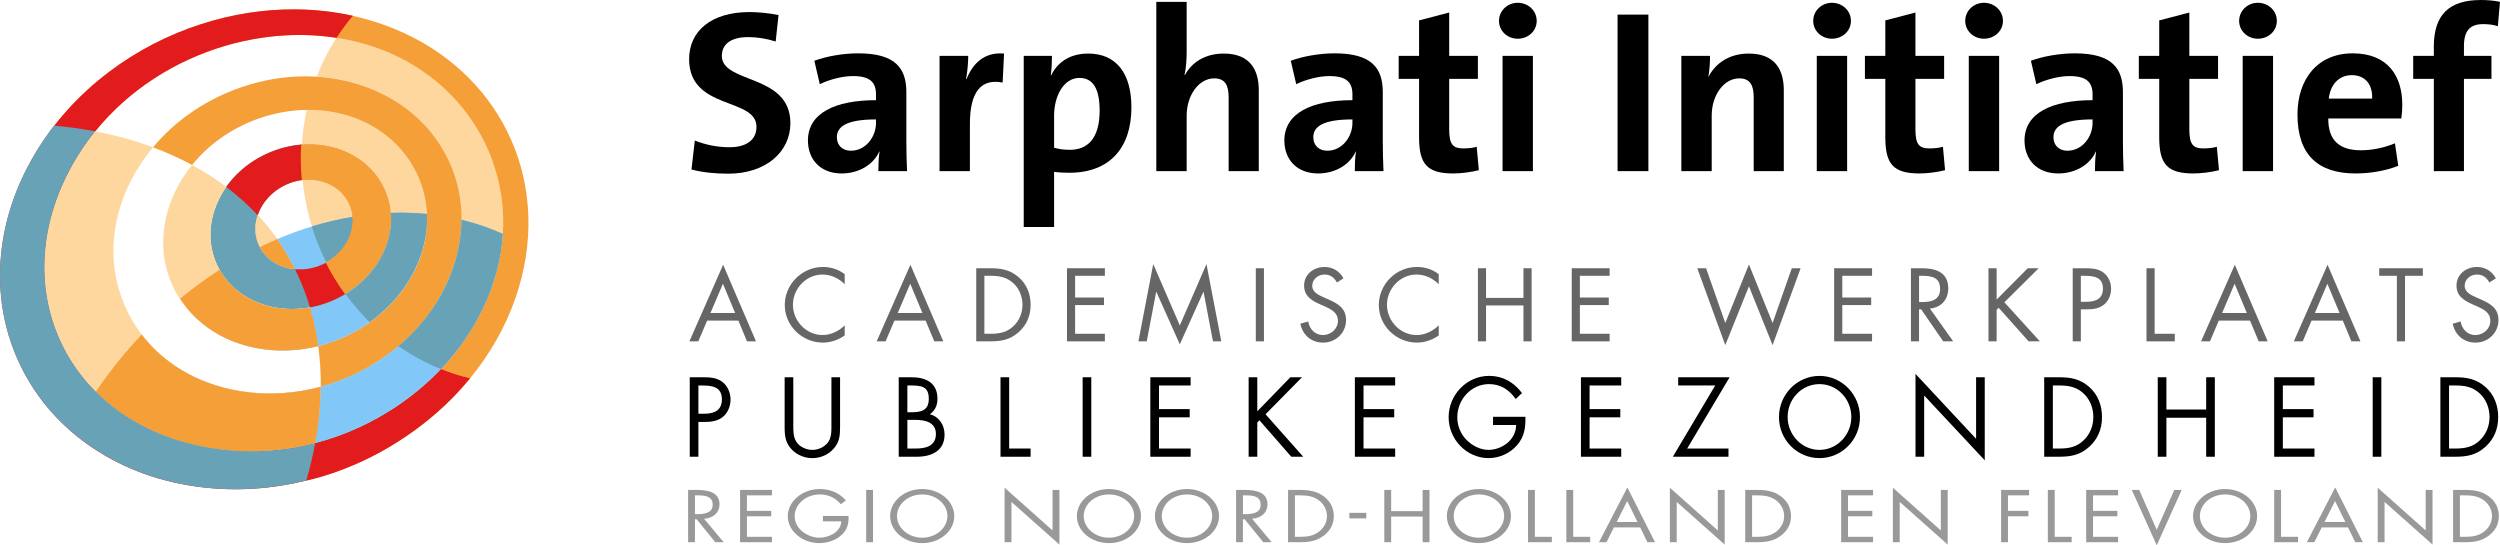 <?xml version="1.0" encoding="UTF-8"?><svg id="Layer_1" xmlns="http://www.w3.org/2000/svg" viewBox="0 0 2192.08 478.17"><defs><style>.cls-1,.cls-2,.cls-3,.cls-4,.cls-5,.cls-6,.cls-7,.cls-8{stroke-width:0px;}.cls-2{fill:#81c7f8;}.cls-3{fill:#e21c1d;}.cls-4{fill:#666;}.cls-5{fill:#999;}.cls-6{fill:#fed79e;}.cls-7{fill:#f59f38;}.cls-8{fill:#68a2b6;}</style></defs><path class="cls-6" d="m294.25,129.56c37.49,10.93,57.26,47.8,44.9,84.24-6.21,18.3-19.41,33.67-36.21,43.87,6.37,8.81,13.44,17.08,21.15,24.71,21.41-15.23,37.81-36.41,45.57-60.92,16.41-51.9-10.57-103.46-64.32-120.06-11.83-3.66-24.11-5.33-36.39-5.19-2.2,10.05-3.6,20.22-4.22,30.41,9.89-.77,19.89.14,29.51,2.94"/><path class="cls-6" d="m277.74,67.12c13.1.83,25.94,3.25,38.24,7.26,32.93,10.73,58.92,31.9,74.17,60.02,15.34,28.28,18.67,61.46,8.97,94.44-8.3,28.2-25.46,54.12-49.8,74.58,11.54,8.05,23.96,14.82,37.12,20.12,23.29-24.5,40.38-53.73,48.91-85.6,22.59-84.43-20.07-166.56-106.39-196.52-11.05-3.83-22.38-6.64-33.87-8.47-5.66,8.81-10.7,18.29-15.01,28.4-.81,1.91-1.59,3.84-2.34,5.77"/><path class="cls-6" d="m307.56,205.87c7.39-20.35-3.65-41.11-24.88-46.92-5.7-1.56-11.6-1.9-17.38-1.2,2.41,25.25,9.53,49.77,20.87,72.3,9.76-5.33,17.62-13.81,21.39-24.18"/><path class="cls-7" d="m399.27,228.98c9.7-32.98,6.37-66.16-8.97-94.45-15.26-28.12-41.24-49.28-74.17-60.02-34.19-11.14-72.95-10.11-109.86,3.9-28.32,10.75-53.33,28.17-72.11,50.78,12.2,4.52,23.62,9.69,34.25,15.45,32.6-40.25,89.34-57.87,137.09-43.12,52.6,16.25,80.69,68.26,64.31,120.06-12.57,39.76-48.17,71.08-90.74,81.81,1.56,11.54,2.31,23.49,2.18,35.81,17.78-4.79,34.84-12.4,50.52-22.56,33.8-21.89,57.32-53.11,67.49-87.67"/><path class="cls-7" d="m339.31,213.93c12.36-36.44-7.41-73.31-44.9-84.23-34.55-10.07-74.79,4.36-95.85,34.33,10.01,7.61,19.13,15.89,27.35,24.75.34-1.01.71-2.02,1.13-3.02,8.93-20.96,34.06-32.61,55.79-26.67,21.22,5.8,32.27,26.56,24.88,46.91-6.97,19.2-28.07,32.02-49.09,30.06,5.33,10.68,9.76,21.91,13.24,33.63,30.84-5.61,57.74-27.16,67.44-55.76"/><path class="cls-7" d="m461.82,171.45c-2.92-22.24-9.8-43.24-20.47-62.68-10.63-19.36-24.64-36.48-41.82-51.07-18-15.28-38.98-27.34-62.66-35.86-24.34-8.76-50.42-13.38-77.79-13.56-27.48-.18-55.34,4.09-82.9,13.01-28.86,9.34-56.04,23.32-80.57,41.86-18.15,13.71-34.25,29.48-47.96,47.14,12.24,1.1,23.99,2.61,35.73,4.85C143.21,41.23,247.07,13.09,329.1,41.56c83.27,28.89,128.94,112.19,106.39,196.51-18.92,70.74-81.15,129.95-159.11,150.36-1.98,10.78-4.53,21.61-7.8,32.88,3.56-.88,7.05-1.62,10.59-2.65,30.78-8.91,59.21-22.96,84.55-41.37,24.16-17.55,44.35-38.21,60.31-61.25,15.82-22.84,26.9-47.21,33.26-72.5,6.15-24.45,7.6-48.61,4.52-72.09"/><path class="cls-7" d="m252.9,235.17c1.9.43,3.82.72,5.73.9-8.56-17.17-19.52-33.04-32.72-47.29-6.92,20.66,4.77,41.33,26.99,46.39"/><path class="cls-3" d="m190.36,393.82C61.6,376.17,1.63,255.52,63.57,144.67,110.57,60.58,210.16,19.71,295.11,33.2c4.37-6.8,9.21-13.37,14.27-19.36-16.16-3.6-32.98-5.5-50.33-5.62-27.49-.19-55.35,4.08-82.91,13-28.87,9.34-56.05,23.31-80.59,41.86-26.68,20.15-48.92,44.73-65.61,73.15C12.51,165.9,2.39,197.61.41,230.13c-1.96,32.25,4.14,63.31,18.26,91.79,14.19,28.65,35.47,52.64,62.83,70.96,27.87,18.67,60.28,30.2,95.68,34.4,30.66,3.64,61.4,1.53,91.53-5.9,3.42-.84,6.82-1.55,10.22-2.54.47-.14,2.13-.62,2.6-.76,10.09-2.96,18.97-6.21,28.52-10.27,19.09-8.1,37-18.5,53.64-30.58,18.51-13.44,34.68-28.71,48.4-45.46-8.76-2.11-17.28-4.84-25.53-8.16-47.19,49.63-120.73,80.54-196.21,70.2"/><path class="cls-2" d="m339.31,213.93c-12.71,37.47-57.83,64.2-99.9,55.46-21.29-4.42-37.62-16.7-46.71-33.01-11.86,7.62-23.48,16.09-34.73,25.38,14.1,21.91,37.53,37.95,67.31,43.52,63.16,11.8,126.89-27.87,144.54-83.69,3.66-11.56,5-23.02,4.55-33.98-3.9-.39-14.36-1.58-31.54-.97.71,8.77-.37,18.01-3.52,27.3"/><path class="cls-2" d="m404.62,192.68c-.1,11.88-1.89,24.05-5.48,36.23-10.17,34.56-33.7,65.78-67.5,87.67-36.09,23.37-79.36,33.23-121.33,26.29-35.84-5.93-66.13-23.22-86.21-49.56-14.22,15.02-27.46,31.36-39.48,49.21,26.38,27,62.66,45.4,105.63,51.29,75.92,10.4,148.91-20.23,196.31-70.18,23.43-24.69,40.36-54.07,48.8-85.61,2.98-11.16,4.8-22.18,5.54-32.94-9.52-4.29-19.61-7.93-30.24-10.83-2.01-.55-4.02-1.07-6.05-1.55"/><path class="cls-2" d="m252.89,235.16c22.76,5.18,47.22-8.2,54.83-29.16,1.98-5.44,2.63-10.88,2.15-16.04-27.39,4.54-55.09,13.5-82.04,26.62,4.73,9.02,13.49,15.93,25.05,18.57"/><path class="cls-8" d="m374.37,187.61c-10.34-1.01-21.04-1.35-31.58-.97.71,8.77-.37,18.01-3.52,27.3-6.2,18.26-19.48,33.69-36.28,43.9,6.34,8.74,13.36,16.96,21.02,24.54,21.41-15.23,37.81-36.42,45.56-60.92,3.61-11.4,5.28-22.8,4.79-33.85"/><path class="cls-8" d="m410.76,194.31c-2.01-.55-4.02-1.06-6.05-1.55-.1,11.88-1.9,24.04-5.48,36.23-8.29,28.16-25.48,54.02-49.83,74.5,11.48,7.99,24.11,14.86,37.19,20.12,23.29-24.5,40.39-53.76,48.92-85.64,2.95-11.04,4.71-22.02,5.39-32.9-9.43-4.22-19.63-7.89-30.15-10.76"/><path class="cls-8" d="m309.62,190.01c-12.04,2.01-24.15,4.87-36.22,8.56,3.35,10.82,7.59,21.36,12.68,31.49,9.76-5.33,17.62-13.81,21.39-24.18,1.94-5.35,2.6-10.73,2.15-15.86"/><path class="cls-8" d="m286.17,230.05c-9.99,5.45-21.79,7.73-33.27,5.11-23.33-5.31-35.05-27.81-25.85-49.41,6.59-15.48,21.91-26.04,38.25-28.01-.99-10.33-1.18-20.74-.56-31.13-30.53,2.39-60.49,21.01-73.67,50.01-18.47,40.64,3.58,83.36,48.17,92.62,22.23,4.62,45.15-.33,63.69-11.59-6.31-8.73-11.92-17.96-16.77-27.61"/><path class="cls-3" d="m225.94,188.71c.34-1,.69-1.95,1.11-2.95,6.59-15.48,21.9-26.04,38.25-28.01-.98-10.27-1.18-20.61-.56-30.95-25.82,2.08-51.15,15.47-66.34,37.08,9.94,7.56,19.37,16.02,27.55,24.83"/><path class="cls-3" d="m286.26,230.22c-8.31,4.52-17.97,6.74-27.62,5.85.67,1.33,1.32,2.68,1.96,4.03,3.19,6.76,6.02,13.73,8.49,20.9.97,2.81,1.88,5.65,2.73,8.52,11.06-2.03,21.67-6.11,31.13-11.86-6.27-8.68-11.85-17.85-16.69-27.44"/><path class="cls-6" d="m190.23,393.74c29.25,4.01,58.45,1.75,85.97-5.45,3.13-17.01,4.9-33.4,5.06-49.17-23.05,6.21-47.36,7.6-70.97,3.69-43.92-7.27-79.28-31.7-97.85-68.32-18.43-36.35-17.11-78.4,2.76-116.9,5.25-10.17,11.67-19.61,18.96-28.39-8.49-3.14-17.43-6.07-26.71-8.56-7.87-2.11-15.95-3.94-24.08-5.49-7.42,9.16-14.07,18.99-19.92,29.45-61.94,110.85-1.97,231.5,126.79,249.14"/><path class="cls-6" d="m252.73,235.02c1.9.43,3.82.72,5.74.9-8.57-17.17-19.32-32.97-32.53-47.21-6.92,20.66,4.57,41.25,26.79,46.31"/><path class="cls-6" d="m225.12,305.14c18.12,3.39,36.47,2.47,53.79-1.89-1.58-11.64-3.99-22.89-7.2-33.7-10.6,1.93-21.62,1.95-32.45-.3-44.59-9.26-66.64-51.98-48.17-92.62,2.05-4.5,4.51-8.76,7.31-12.75-9.23-7.01-19.2-13.39-29.98-19.24-5.63,6.94-10.57,14.46-14.53,22.65-29.41,60.72,3.52,125.19,71.25,137.85"/><path class="cls-7" d="m164.64,388.74c8.2,2.16,16.72,3.88,25.59,5.09,1.68.23,3.35.43,5.03.62.28.03.56.06.83.09,27.28,2.96,54.65.7,80.33-6.02,3.12-16.94,4.67-33.7,4.84-49.41-22.95,6.16-47.17,7.83-70.81,3.92-19.19-3.18-36.77-9.65-52.05-19.02-.31-.19-.6-.38-.91-.57-.59-.37-1.17-.73-1.75-1.11-.69-.45-1.38-.9-2.06-1.36-.12-.08-.23-.15-.35-.23-11.18-7.56-20.99-16.73-29.1-27.36-14.2,15-28.2,32.27-40.2,50.1,20.92,21.42,48.81,36.62,80.6,45.26"/><path class="cls-7" d="m258.63,236.07c-4.54-9.11-9.87-18.02-15.73-26.35-5.02,2.14-10.1,4.54-15.07,6.97,2.35,4.48,5.7,8.44,9.89,11.62.04.03.09.07.13.1.29.22.59.42.88.63,3.99,2.77,8.69,4.88,13.99,6.09,1.9.43,3.99.77,5.91.95"/><path class="cls-7" d="m279.08,303.46c-1.57-11.57-4.08-23.18-7.27-33.94-10.53,1.89-21.54,2.02-32.39-.23-6.2-1.29-11.99-3.07-17.29-5.6-.14-.06-.28-.13-.41-.19-.4-.2-.81-.39-1.2-.59-12.31-6.14-21.86-15.33-28.02-26.3-11.79,7.59-23.34,16.01-34.53,25.24,10.33,16.05,25.67,28.95,44.84,36.89,6.93,2.81,14.38,5.01,22.31,6.5,18.12,3.39,36.65,2.59,53.97-1.77"/><path class="cls-8" d="m83.37,115.14c.11.02-.11-.02,0,0"/><path class="cls-8" d="m33.53,129.94c1.1-1.75,2.43-3.73,3.77-5.75,3.95-5.98,8.53-12.26,10.1-14.01,12.12,1.09,24.33,2.76,35.96,4.97-7.34,9.1-14,18.89-19.85,29.35-61.94,110.85-1.97,231.5,126.79,249.14,29.7,4.07,58.5,2.22,86.11-5.11-1.97,10.71-4.6,21.6-7.84,32.79-30.11,7.43-60.92,9.53-91.53,5.9-35.4-4.2-67.74-15.84-95.61-34.5-27.36-18.32-48.71-42.21-62.9-70.86C4.43,293.36-1.6,262.2.36,229.95c1.98-32.52,12.1-64.23,29.52-93.9,0,0,1.44-2.58,3.66-6.11"/><path class="cls-7" d="m293.59,129.7c-9.58-2.79-19.59-3.69-29.52-2.91-.61,10.32-.41,20.65.57,30.9-.15.02-.29.05-.44.07l.05.19c5.92-.77,11.96-.45,17.77,1.14,21.22,5.8,32.27,26.56,24.88,46.91-3.75,10.33-11.6,18.81-21.33,24.14v.04s.02-.01.03-.02c4.83,9.57,10.4,18.74,16.66,27.4l.13.16c16.73-10.2,29.92-25.56,36.1-43.8,12.36-36.44-7.41-73.31-44.9-84.23"/><path class="cls-1" d="m638.76,152.29c-12.48,0-23.08-1.22-32.44-3.66l2.91-25.42c9.15,3.66,19.34,5.9,30.57,5.9,12.68,0,23.5-5.08,23.5-17.89,0-26.23-59.06-14.23-59.06-59.37,0-24.4,19.13-41.28,53.03-41.28,7.69,0,17.47,1.02,25.37,2.64l-2.5,23.18c-7.69-2.44-15.8-3.86-24.12-3.86-15.8,0-23.08,6.71-23.08,16.47,0,24.6,60.1,15.45,60.1,58.96,0,25.42-21.83,44.32-54.27,44.32"/><path class="cls-1" d="m770.18,150.05c0-5.9.21-11.79,1.04-17.08l-.21-.2c-4.99,11.39-17.68,19.32-33.06,19.32-18.72,0-29.53-12.4-29.53-28.87,0-23.99,23.71-35.38,59.68-35.38v-5.08c0-10.57-5.2-16.06-20.17-16.06-9.36,0-20.8,3.05-29.11,7.12l-4.78-20.54c10.4-3.86,24.95-6.51,38.47-6.51,32.86,0,42.21,13.22,42.21,34.16v43.11c0,8.13.21,17.69.62,26.02h-25.16Zm-2.08-45.34c-27.03,0-34.31,6.91-34.31,15.66,0,6.71,4.57,11.79,12.27,11.79,13.1,0,22.04-12.2,22.04-24.4v-3.05Z"/><path class="cls-1" d="m879.14,72.38c-19.13-3.66-28.7,8.34-28.7,36.39v41.27h-26.62V49h25.16c0,5.08-.62,13.21-1.87,20.33h.42c4.99-12.81,14.97-23.99,32.86-22.37l-1.25,25.42Z"/><path class="cls-1" d="m937.57,151.48c-4.99,0-8.94-.2-13.31-.81v48.39h-26.62V49h24.75c0,4.88-.21,11.59-1.04,16.88h.42c5.82-11.79,16.84-18.91,32.44-18.91,24.54,0,37.85,17.28,37.85,47.17,0,35.18-18.72,57.34-54.48,57.34m8.94-83.16c-13.93,0-22.25,15.86-22.25,33.14v28.06c4.16,1.22,8.53,1.83,13.93,1.83,14.97,0,25.99-9.35,25.99-34.36,0-18.91-5.62-28.67-17.68-28.67"/><path class="cls-1" d="m1077.31,150.05v-64.66c0-10.37-2.91-16.67-12.69-16.67-13.52,0-24.12,14.84-24.12,32.74v48.59h-26.62V1.63h26.62v43.51c0,6.1-.42,14.44-1.87,20.54h.42c6.03-11.18,17.88-18.71,33.9-18.71,23.29,0,30.78,14.44,30.78,32.12v70.96h-26.41Z"/><path class="cls-1" d="m1187.93,150.05c0-5.9.21-11.79,1.04-17.08l-.21-.2c-4.99,11.39-17.68,19.32-33.06,19.32-18.72,0-29.53-12.4-29.53-28.87,0-23.99,23.71-35.38,59.68-35.38v-5.08c0-10.57-5.2-16.06-20.17-16.06-9.36,0-20.79,3.05-29.11,7.12l-4.78-20.54c10.4-3.86,24.95-6.51,38.47-6.51,32.86,0,42.21,13.22,42.21,34.16v43.11c0,8.13.21,17.69.62,26.02h-25.16Zm-2.08-45.34c-27.03,0-34.31,6.91-34.31,15.66,0,6.71,4.58,11.79,12.27,11.79,13.1,0,22.04-12.2,22.04-24.4v-3.05Z"/><path class="cls-1" d="m1274.23,152.09c-22.87,0-29.94-8.13-29.94-31.72v-51.24h-17.88v-20.13h17.88v-31.11l26.41-6.91v38.02h25.16v20.13h-25.16v44.33c0,13.01,3.12,16.67,12.27,16.67,4.37,0,8.32-.41,11.85-1.42l1.87,20.54c-6.65,1.63-15.18,2.85-22.46,2.85"/><path class="cls-1" d="m1330.79,33.95c-9.15,0-16.43-6.91-16.43-15.65s7.28-15.86,16.43-15.86,16.64,6.91,16.64,15.86-7.49,15.65-16.64,15.65m-13.31,15.05h26.62v101.05h-26.62V49Z"/><rect class="cls-1" x="1418.33" y="12.81" width="27.03" height="137.24"/><path class="cls-1" d="m1537.69,150.05v-64.66c0-10.37-2.91-16.67-12.69-16.67-13.52,0-24.12,14.84-24.12,32.53v48.8h-26.62V49h25.16c0,4.68-.42,12.81-1.46,18.1h.21c6.24-11.79,18.3-20.13,35.14-20.13,23.29,0,30.78,14.44,30.78,32.12v70.96h-26.41Z"/><path class="cls-1" d="m1606.31,33.95c-9.15,0-16.43-6.91-16.43-15.65s7.28-15.86,16.43-15.86,16.64,6.91,16.64,15.86-7.49,15.65-16.64,15.65m-13.31,15.05h26.62v101.05h-26.62V49Z"/><path class="cls-1" d="m1683.04,152.09c-22.87,0-29.94-8.13-29.94-31.72v-51.24h-17.88v-20.13h17.88v-31.11l26.41-6.91v38.02h25.16v20.13h-25.16v44.33c0,13.01,3.12,16.67,12.27,16.67,4.37,0,8.32-.41,11.85-1.42l1.87,20.54c-6.65,1.63-15.18,2.85-22.46,2.85"/><path class="cls-1" d="m1739.6,33.95c-9.15,0-16.43-6.91-16.43-15.65s7.28-15.86,16.43-15.86,16.64,6.91,16.64,15.86-7.49,15.65-16.64,15.65m-13.31,15.05h26.62v101.05h-26.62V49Z"/><path class="cls-1" d="m1836.91,150.05c0-5.9.21-11.79,1.04-17.08l-.21-.2c-4.99,11.39-17.68,19.32-33.06,19.32-18.72,0-29.53-12.4-29.53-28.87,0-23.99,23.71-35.38,59.68-35.38v-5.08c0-10.57-5.2-16.06-20.17-16.06-9.36,0-20.79,3.05-29.11,7.12l-4.78-20.54c10.4-3.86,24.95-6.51,38.47-6.51,32.86,0,42.21,13.22,42.21,34.16v43.11c0,8.13.21,17.69.62,26.02h-25.16Zm-2.08-45.34c-27.03,0-34.31,6.91-34.31,15.66,0,6.71,4.58,11.79,12.27,11.79,13.1,0,22.04-12.2,22.04-24.4v-3.05Z"/><path class="cls-1" d="m1923.21,152.09c-22.87,0-29.94-8.13-29.94-31.72v-51.24h-17.88v-20.13h17.88v-31.11l26.41-6.91v38.02h25.16v20.13h-25.16v44.33c0,13.01,3.12,16.67,12.27,16.67,4.37,0,8.32-.41,11.85-1.42l1.87,20.54c-6.65,1.63-15.18,2.85-22.46,2.85"/><path class="cls-1" d="m1979.77,33.95c-9.15,0-16.43-6.91-16.43-15.65s7.28-15.86,16.43-15.86,16.64,6.91,16.64,15.86-7.49,15.65-16.64,15.65m-13.31,15.05h26.62v101.05h-26.62V49Z"/><path class="cls-1" d="m2105.57,103.9h-64.05c-.21,18.71,9.36,27.86,28.49,27.86,9.77,0,20.17-2.03,29.95-6.1l2.91,19.72c-11.23,4.47-24.75,6.71-37.43,6.71-32.65,0-50.95-16.06-50.95-51.64,0-30.9,17.47-53.68,48.45-53.68s43.46,20.13,43.46,45.14c0,3.46-.21,7.52-.83,12m-43.46-38.02c-11.02,0-18.72,7.93-20.17,20.54h38.05c.42-13.01-6.65-20.54-17.88-20.54"/><path class="cls-1" d="m2190.2,22.98c-4.16-1.42-8.94-1.83-12.89-1.83-11.64,0-16.84,5.9-16.84,19.32v8.54h24.12v20.13h-24.12v80.92h-26.41v-80.92h-18.09v-20.13h18.09v-8.13c0-27.45,12.89-40.87,41.17-40.87,5.61,0,11.44.41,16.84,1.63l-1.87,21.35Z"/><path class="cls-4" d="m620.04,281.1l-7.74,18.19h-7.82l29.58-67.15,28.82,67.15h-7.9l-7.57-18.19h-27.37Zm13.86-32.3l-10.97,25.67h21.68l-10.71-25.67Z"/><path class="cls-4" d="m740.65,249.23c-5.1-5.27-12.16-8.5-19.55-8.5-14.28,0-25.84,12.41-25.84,26.52s11.65,26.52,26.01,26.52c7.22,0,14.28-3.4,19.38-8.5v8.84c-5.53,3.99-12.33,6.29-19.13,6.29-18.11,0-33.41-14.71-33.41-32.9s15.05-33.41,33.41-33.41c7.14,0,13.43,2.04,19.13,6.29v8.84Z"/><path class="cls-4" d="m784.26,281.1l-7.74,18.19h-7.82l29.58-67.15,28.82,67.15h-7.91l-7.57-18.19h-27.37Zm13.86-32.3l-10.97,25.67h21.68l-10.71-25.67Z"/><path class="cls-4" d="m855.99,235.2h12.07c9.61,0,17.43,1.27,24.99,7.73,7.31,6.29,10.63,14.88,10.63,24.4s-3.4,17.6-10.46,23.89c-7.65,6.8-15.3,8.08-25.33,8.08h-11.9v-64.1Zm12.33,57.46c7.82,0,14.37-1.1,20.23-6.63,5.27-4.93,7.99-11.65,7.99-18.79s-2.8-14.37-8.33-19.21c-5.87-5.18-12.33-6.21-19.89-6.21h-5.19v50.83h5.19Z"/><polygon class="cls-4" points="935.55 235.2 968.79 235.2 968.79 241.83 942.69 241.83 942.69 260.87 968.03 260.87 968.03 267.5 942.69 267.5 942.69 292.66 968.79 292.66 968.79 299.3 935.55 299.3 935.55 235.2"/><polygon class="cls-4" points="1011.2 231.55 1034.5 285.35 1057.87 231.55 1070.88 299.3 1063.57 299.3 1055.32 255.94 1055.15 255.94 1034.5 301.93 1013.93 255.94 1013.76 255.94 1005.51 299.3 998.2 299.3 1011.2 231.55"/><rect class="cls-4" x="1101.13" y="235.2" width="7.14" height="64.1"/><path class="cls-4" d="m1172.28,247.7c-2.55-4.42-5.61-6.97-11.05-6.97s-10.62,4.08-10.62,9.95c0,5.52,5.7,8.08,10.03,10.03l4.25,1.87c8.33,3.65,15.39,7.82,15.39,18.02,0,11.22-9.01,19.81-20.15,19.81-10.29,0-17.94-6.63-19.98-16.58l6.97-1.95c.93,6.55,5.95,11.9,12.84,11.9s13.18-5.27,13.18-12.5-5.87-10.03-11.81-12.75l-3.91-1.7c-7.48-3.4-13.94-7.23-13.94-16.41,0-9.95,8.41-16.32,17.94-16.32,7.14,0,13.18,3.66,16.58,9.95l-5.69,3.65Z"/><path class="cls-4" d="m1261.53,249.23c-5.1-5.27-12.16-8.5-19.55-8.5-14.28,0-25.84,12.41-25.84,26.52s11.65,26.52,26.01,26.52c7.22,0,14.28-3.4,19.38-8.5v8.84c-5.53,3.99-12.33,6.29-19.13,6.29-18.11,0-33.41-14.71-33.41-32.9s15.04-33.41,33.41-33.41c7.14,0,13.43,2.04,19.13,6.29v8.84Z"/><polygon class="cls-4" points="1335.82 261.21 1335.82 235.2 1342.96 235.2 1342.96 299.3 1335.82 299.3 1335.82 267.84 1303.01 267.84 1303.01 299.3 1295.87 299.3 1295.87 235.2 1303.01 235.2 1303.01 261.21 1335.82 261.21"/><polygon class="cls-4" points="1378.15 235.2 1411.38 235.2 1411.38 241.83 1385.29 241.83 1385.29 260.87 1410.62 260.87 1410.62 267.5 1385.29 267.5 1385.29 292.66 1411.38 292.66 1411.38 299.3 1378.15 299.3 1378.15 235.2"/><polygon class="cls-4" points="1512.79 283.23 1533.53 231.88 1554.27 283.23 1571.1 235.2 1578.84 235.2 1554.27 302.61 1533.53 251.01 1512.79 302.61 1488.22 235.2 1495.96 235.2 1512.79 283.23"/><polygon class="cls-4" points="1608.24 235.2 1641.48 235.2 1641.48 241.83 1615.38 241.83 1615.38 260.87 1640.71 260.87 1640.71 267.5 1615.38 267.5 1615.38 292.66 1641.48 292.66 1641.48 299.3 1608.24 299.3 1608.24 235.2"/><path class="cls-4" d="m1682.7,299.3h-7.14v-64.1h9.27c12.16,0,23.46,3.23,23.46,17.68,0,9.86-6.21,16.83-16.07,17.68l20.4,28.73h-8.76l-19.38-28.14h-1.79v28.14Zm0-34.43h2.21c8.07,0,16.24-1.53,16.24-11.48,0-10.54-7.74-11.56-16.32-11.56h-2.12v23.04Z"/><polygon class="cls-4" points="1777.99 235.2 1787.59 235.2 1757.5 265.04 1788.61 299.3 1778.75 299.3 1752.49 269.88 1750.7 271.67 1750.7 299.3 1743.56 299.3 1743.56 235.2 1750.7 235.2 1750.7 262.66 1777.99 235.2"/><path class="cls-4" d="m1824.56,299.3h-7.14v-64.09h10.54c5.53,0,11.22.17,15.9,3.4,4.76,3.32,7.23,8.92,7.23,14.62,0,5.18-2.12,10.45-6.12,13.77-4.34,3.57-9.86,4.25-15.22,4.25h-5.19v28.05Zm0-34.68h4.76c7.9,0,14.62-2.38,14.62-11.56,0-10.46-8.42-11.22-16.75-11.22h-2.64v22.78Z"/><polygon class="cls-4" points="1889.25 292.66 1906.93 292.66 1906.93 299.3 1882.11 299.3 1882.11 235.2 1889.25 235.2 1889.25 292.66"/><path class="cls-4" d="m1945.52,281.1l-7.73,18.19h-7.82l29.58-67.15,28.82,67.15h-7.91l-7.56-18.19h-27.37Zm13.85-32.3l-10.96,25.67h21.68l-10.71-25.67Z"/><path class="cls-4" d="m2026.86,281.1l-7.74,18.19h-7.82l29.58-67.15,28.82,67.15h-7.91l-7.56-18.19h-27.37Zm13.85-32.3l-10.97,25.67h21.68l-10.71-25.67Z"/><polygon class="cls-4" points="2108.8 299.3 2101.66 299.3 2101.66 241.83 2086.19 241.83 2086.19 235.2 2124.44 235.2 2124.44 241.83 2108.8 241.83 2108.8 299.3"/><path class="cls-4" d="m2182.75,247.7c-2.55-4.42-5.61-6.97-11.05-6.97s-10.62,4.08-10.62,9.95c0,5.52,5.7,8.08,10.03,10.03l4.25,1.87c8.33,3.65,15.39,7.82,15.39,18.02,0,11.22-9.01,19.81-20.15,19.81-10.29,0-17.94-6.63-19.98-16.58l6.97-1.95c.93,6.55,5.95,11.9,12.84,11.9s13.18-5.27,13.18-12.5-5.87-10.03-11.82-12.75l-3.91-1.7c-7.48-3.4-13.94-7.23-13.94-16.41,0-9.95,8.42-16.32,17.94-16.32,7.14,0,13.18,3.66,16.58,9.95l-5.7,3.65Z"/><path class="cls-1" d="m612.38,400.49h-7.59v-69.7h11.2c5.87,0,11.93.18,16.89,3.7,5.06,3.6,7.68,9.71,7.68,15.9,0,5.64-2.26,11.37-6.51,14.98-4.61,3.88-10.48,4.62-16.17,4.62h-5.51v30.5Zm0-37.71h5.06c8.4,0,15.54-2.59,15.54-12.57,0-11.37-8.94-12.2-17.8-12.2h-2.8v24.77Z"/><path class="cls-1" d="m695.59,372.3c0,5.18-.18,11.09,2.98,15.53,2.98,4.25,8.76,6.66,13.73,6.66s10.21-2.31,13.37-6.19c3.61-4.44,3.34-10.54,3.34-15.99v-41.51h7.59v43.63c0,7.58-.54,13.59-5.96,19.32-4.7,5.18-11.47,7.95-18.34,7.95-6.41,0-13.01-2.5-17.62-7.12-5.96-5.82-6.69-12.2-6.69-20.15v-43.63h7.59v41.51Z"/><path class="cls-1" d="m788.02,330.79h11.2c12.38,0,22.77,4.62,22.77,18.86,0,5.64-2.08,10.44-6.68,13.59,8.13,2.03,12.92,9.52,12.92,17.84,0,13.87-10.93,19.41-24.39,19.41h-15.81v-69.7Zm7.59,30.69h2.89c8.58,0,15.9-1.02,15.9-11.83s-6.51-11.65-15.81-11.65h-2.98v23.48Zm0,31.8h7.59c8.49,0,17.44-2.13,17.44-12.76s-10.12-12.39-18.43-12.39h-6.59v25.14Z"/><polygon class="cls-1" points="884.87 393.28 903.66 393.28 903.66 400.49 877.28 400.49 877.28 330.79 884.87 330.79 884.87 393.28"/><rect class="cls-1" x="949.29" y="330.79" width="7.59" height="69.7"/><polygon class="cls-1" points="1008.65 330.79 1043.97 330.79 1043.97 338 1016.24 338 1016.24 358.71 1043.16 358.71 1043.16 365.92 1016.24 365.92 1016.24 393.28 1043.97 393.28 1043.97 400.49 1008.65 400.49 1008.65 330.79"/><polygon class="cls-1" points="1131.43 330.79 1141.64 330.79 1109.66 363.24 1142.72 400.49 1132.24 400.49 1104.33 368.51 1102.43 370.45 1102.43 400.49 1094.84 400.49 1094.84 330.79 1102.43 330.79 1102.43 360.65 1131.43 330.79"/><polygon class="cls-1" points="1187.99 330.79 1223.32 330.79 1223.32 338 1195.58 338 1195.58 358.71 1222.5 358.71 1222.5 365.92 1195.58 365.92 1195.58 393.28 1223.32 393.28 1223.32 400.49 1187.99 400.49 1187.99 330.79"/><path class="cls-1" d="m1337.52,365.45c.18,9.43-.81,17.19-7.05,24.59-6.23,7.39-15.72,11.65-25.21,11.65-19.15,0-35.06-16.27-35.06-35.87s15.9-36.24,35.51-36.24c11.93,0,21.59,5.45,28.82,15.07l-5.51,5.27c-5.69-8.23-13.37-13.13-23.4-13.13-15.54,0-27.83,13.4-27.83,29.12,0,7.39,2.89,14.42,7.95,19.69,4.97,5.08,12.2,8.87,19.33,8.87,11.84,0,24.3-8.87,24.3-21.81h-20.24v-7.21h28.37Z"/><polygon class="cls-1" points="1386.21 330.79 1421.54 330.79 1421.54 338 1393.8 338 1393.8 358.71 1420.73 358.71 1420.73 365.92 1393.8 365.92 1393.8 393.28 1421.54 393.28 1421.54 400.49 1386.21 400.49 1386.21 330.79"/><polygon class="cls-1" points="1515.59 393.28 1515.59 400.49 1466.8 400.49 1503.94 338 1471.5 338 1471.5 330.79 1516.58 330.79 1479.36 393.28 1515.59 393.28"/><path class="cls-1" d="m1630.88,365.73c0,20.06-16.08,35.96-35.51,35.96s-35.51-15.9-35.51-35.96,16.08-36.14,35.51-36.14,35.51,16.18,35.51,36.14m-63.42-.09c0,15.71,12.47,28.84,27.92,28.84s27.92-13.13,27.92-28.84-12.29-28.84-27.92-28.84-27.92,13.03-27.92,28.84"/><polygon class="cls-1" points="1679.58 327.83 1732.7 384.77 1732.7 330.79 1740.29 330.79 1740.29 403.63 1687.17 346.78 1687.17 400.49 1679.58 400.49 1679.58 327.83"/><path class="cls-1" d="m1792.42,330.79h12.83c10.21,0,18.52,1.39,26.56,8.41,7.77,6.84,11.29,16.18,11.29,26.53s-3.61,19.13-11.11,25.98c-8.13,7.39-16.26,8.78-26.92,8.78h-12.65v-69.7Zm13.1,62.49c8.31,0,15.27-1.2,21.5-7.21,5.6-5.36,8.49-12.66,8.49-20.43s-2.98-15.62-8.85-20.89c-6.23-5.64-13.1-6.75-21.14-6.75h-5.51v55.28h5.51Z"/><polygon class="cls-1" points="1934.45 359.08 1934.45 330.79 1942.04 330.79 1942.04 400.49 1934.45 400.49 1934.45 366.29 1899.57 366.29 1899.57 400.49 1891.98 400.49 1891.98 330.79 1899.57 330.79 1899.57 359.08 1934.45 359.08"/><polygon class="cls-1" points="1994.08 330.79 2029.4 330.79 2029.4 338 2001.67 338 2001.67 358.71 2028.59 358.71 2028.59 365.92 2001.67 365.92 2001.67 393.28 2029.4 393.28 2029.4 400.49 1994.08 400.49 1994.08 330.79"/><rect class="cls-1" x="2080.45" y="330.79" width="7.59" height="69.7"/><path class="cls-1" d="m2139.81,330.79h12.83c10.21,0,18.52,1.39,26.56,8.41,7.77,6.84,11.29,16.18,11.29,26.53s-3.61,19.13-11.11,25.98c-8.13,7.39-16.26,8.78-26.92,8.78h-12.65v-69.7Zm13.1,62.49c8.31,0,15.27-1.2,21.5-7.21,5.6-5.36,8.49-12.66,8.49-20.43s-2.98-15.62-8.85-20.89c-6.24-5.64-13.1-6.75-21.14-6.75h-5.51v55.28h5.51Z"/><path class="cls-5" d="m609.37,475.43h-6.01v-45.84h7.8c10.23,0,19.74,2.31,19.74,12.64,0,7.05-5.22,12.04-13.52,12.64l17.16,20.55h-7.37l-16.31-20.12h-1.5v20.12Zm0-24.62h1.86c6.79,0,13.66-1.1,13.66-8.21,0-7.54-6.51-8.27-13.73-8.27h-1.79v16.48Z"/><polygon class="cls-5" points="648.92 429.59 676.88 429.59 676.88 434.34 654.93 434.34 654.93 447.95 676.24 447.95 676.24 452.7 654.93 452.7 654.93 470.69 676.88 470.69 676.88 475.43 648.92 475.43 648.92 429.59"/><path class="cls-5" d="m744.04,452.39c.14,6.2-.64,11.31-5.58,16.17-4.93,4.86-12.44,7.66-19.95,7.66-15.16,0-27.75-10.7-27.75-23.59s12.59-23.83,28.11-23.83c9.44,0,17.09,3.59,22.81,9.91l-4.36,3.46c-4.51-5.41-10.58-8.63-18.52-8.63-12.3,0-22.03,8.82-22.03,19.15,0,4.86,2.29,9.48,6.29,12.95,3.93,3.34,9.65,5.84,15.3,5.84,9.37,0,19.24-5.84,19.24-14.35h-16.02v-4.74h22.46Z"/><rect class="cls-5" x="759.49" y="429.59" width="6.01" height="45.84"/><path class="cls-5" d="m836.73,452.57c0,13.19-12.73,23.65-28.11,23.65s-28.11-10.46-28.11-23.65,12.73-23.77,28.11-23.77,28.11,10.64,28.11,23.77m-50.21-.06c0,10.33,9.87,18.97,22.1,18.97s22.1-8.63,22.1-18.97-9.73-18.97-22.1-18.97-22.1,8.57-22.1,18.97"/><polygon class="cls-5" points="880.86 427.65 922.92 465.1 922.92 429.59 928.92 429.59 928.92 477.5 886.87 440.11 886.87 475.43 880.86 475.43 880.86 427.65"/><path class="cls-5" d="m1000.45,452.57c0,13.19-12.73,23.65-28.11,23.65s-28.11-10.46-28.11-23.65,12.73-23.77,28.11-23.77,28.11,10.64,28.11,23.77m-50.21-.06c0,10.33,9.87,18.97,22.1,18.97s22.1-8.63,22.1-18.97-9.72-18.97-22.1-18.97-22.1,8.57-22.1,18.97"/><path class="cls-5" d="m1068.89,452.57c0,13.19-12.73,23.65-28.11,23.65s-28.11-10.46-28.11-23.65,12.73-23.77,28.11-23.77,28.11,10.64,28.11,23.77m-50.2-.06c0,10.33,9.87,18.97,22.1,18.97s22.1-8.63,22.1-18.97-9.72-18.97-22.1-18.97-22.1,8.57-22.1,18.97"/><path class="cls-5" d="m1089.85,475.43h-6.01v-45.84h7.8c10.23,0,19.74,2.31,19.74,12.64,0,7.05-5.22,12.04-13.52,12.64l17.16,20.55h-7.37l-16.31-20.12h-1.5v20.12Zm0-24.62h1.86c6.79,0,13.66-1.1,13.66-8.21,0-7.54-6.51-8.27-13.73-8.27h-1.79v16.48Z"/><path class="cls-5" d="m1129.4,429.59h10.16c8.08,0,14.66.91,21.03,5.53,6.15,4.5,8.94,10.64,8.94,17.45s-2.86,12.58-8.8,17.08c-6.44,4.86-12.87,5.77-21.31,5.77h-10.01v-45.84Zm10.37,41.1c6.58,0,12.09-.79,17.02-4.74,4.43-3.53,6.72-8.33,6.72-13.43s-2.36-10.27-7.01-13.74c-4.93-3.71-10.37-4.44-16.73-4.44h-4.36v36.35h4.36Z"/><polygon class="cls-5" points="1247.41 448.2 1247.41 429.59 1253.42 429.59 1253.42 475.43 1247.41 475.43 1247.41 452.94 1219.8 452.94 1219.8 475.43 1213.8 475.43 1213.8 429.59 1219.8 429.59 1219.8 448.2 1247.41 448.2"/><path class="cls-5" d="m1324.87,452.57c0,13.19-12.73,23.65-28.11,23.65s-28.11-10.46-28.11-23.65,12.73-23.77,28.11-23.77,28.11,10.64,28.11,23.77m-50.2-.06c0,10.33,9.87,18.97,22.1,18.97s22.1-8.63,22.1-18.97-9.72-18.97-22.1-18.97-22.1,8.57-22.1,18.97"/><polygon class="cls-5" points="1345.82 470.69 1360.7 470.69 1360.7 475.43 1339.82 475.43 1339.82 429.59 1345.82 429.59 1345.82 470.69"/><polygon class="cls-5" points="1379.44 470.69 1394.31 470.69 1394.31 475.43 1373.43 475.43 1373.43 429.59 1379.44 429.59 1379.44 470.69"/><path class="cls-5" d="m1415.13,462.42l-6.51,13.01h-6.58l24.89-48.02,24.24,48.02h-6.65l-6.37-13.01h-23.03Zm11.66-23.1l-9.23,18.36h18.24l-9.01-18.36Z"/><polygon class="cls-5" points="1464.19 427.65 1506.24 465.1 1506.24 429.59 1512.25 429.59 1512.25 477.5 1470.2 440.11 1470.2 475.43 1464.19 475.43 1464.19 427.65"/><path class="cls-5" d="m1530.28,429.59h10.16c8.08,0,14.66.91,21.03,5.53,6.15,4.5,8.94,10.64,8.94,17.45s-2.86,12.58-8.8,17.08c-6.44,4.86-12.87,5.77-21.31,5.77h-10.01v-45.84Zm10.37,41.1c6.58,0,12.09-.79,17.02-4.74,4.43-3.53,6.72-8.33,6.72-13.43s-2.36-10.27-7.01-13.74c-4.93-3.71-10.37-4.44-16.73-4.44h-4.36v36.35h4.36Z"/><polygon class="cls-5" points="1614.39 429.59 1642.35 429.59 1642.35 434.34 1620.39 434.34 1620.39 447.95 1641.71 447.95 1641.71 452.7 1620.39 452.7 1620.39 470.69 1642.35 470.69 1642.35 475.43 1614.39 475.43 1614.39 429.59"/><polygon class="cls-5" points="1659.73 427.65 1701.78 465.1 1701.78 429.59 1707.79 429.59 1707.79 477.5 1665.74 440.11 1665.74 475.43 1659.73 475.43 1659.73 427.65"/><polygon class="cls-5" points="1760.65 434.34 1760.65 447.95 1778.6 447.95 1778.6 452.7 1760.65 452.7 1760.65 475.43 1754.64 475.43 1754.64 429.59 1779.17 429.59 1779.17 434.34 1760.65 434.34"/><polygon class="cls-5" points="1801.63 470.69 1816.5 470.69 1816.5 475.43 1795.62 475.43 1795.62 429.59 1801.63 429.59 1801.63 470.69"/><polygon class="cls-5" points="1829.24 429.59 1857.2 429.59 1857.2 434.34 1835.25 434.34 1835.25 447.95 1856.56 447.95 1856.56 452.7 1835.25 452.7 1835.25 470.69 1857.2 470.69 1857.2 475.43 1829.24 475.43 1829.24 429.59"/><polygon class="cls-5" points="1891.1 464.55 1906.48 429.59 1912.99 429.59 1891.1 478.17 1869.22 429.59 1875.73 429.59 1891.1 464.55"/><path class="cls-5" d="m1979.14,452.57c0,13.19-12.73,23.65-28.11,23.65s-28.11-10.46-28.11-23.65,12.73-23.77,28.11-23.77,28.11,10.64,28.11,23.77m-50.2-.06c0,10.33,9.87,18.97,22.1,18.97s22.1-8.63,22.1-18.97-9.72-18.97-22.1-18.97-22.1,8.57-22.1,18.97"/><polygon class="cls-5" points="2000.1 470.69 2014.98 470.69 2014.98 475.43 1994.09 475.43 1994.09 429.59 2000.1 429.59 2000.1 470.69"/><path class="cls-5" d="m2035.79,462.42l-6.51,13.01h-6.58l24.89-48.02,24.24,48.02h-6.65l-6.36-13.01h-23.03Zm11.66-23.1l-9.23,18.36h18.24l-9.01-18.36Z"/><polygon class="cls-5" points="2084.85 427.65 2126.91 465.1 2126.91 429.59 2132.91 429.59 2132.91 477.5 2090.86 440.11 2090.86 475.43 2084.85 475.43 2084.85 427.65"/><path class="cls-5" d="m2150.94,429.59h10.16c8.08,0,14.66.91,21.03,5.53,6.15,4.5,8.94,10.64,8.94,17.45s-2.86,12.58-8.8,17.08c-6.44,4.86-12.87,5.77-21.31,5.77h-10.01v-45.84Zm10.37,41.1c6.58,0,12.09-.79,17.02-4.74,4.43-3.53,6.72-8.33,6.72-13.43s-2.36-10.27-7.01-13.74c-4.94-3.71-10.37-4.44-16.74-4.44h-4.36v36.35h4.36Z"/><rect class="cls-5" x="1183.17" y="449.68" width="14.86" height="4.85"/></svg>